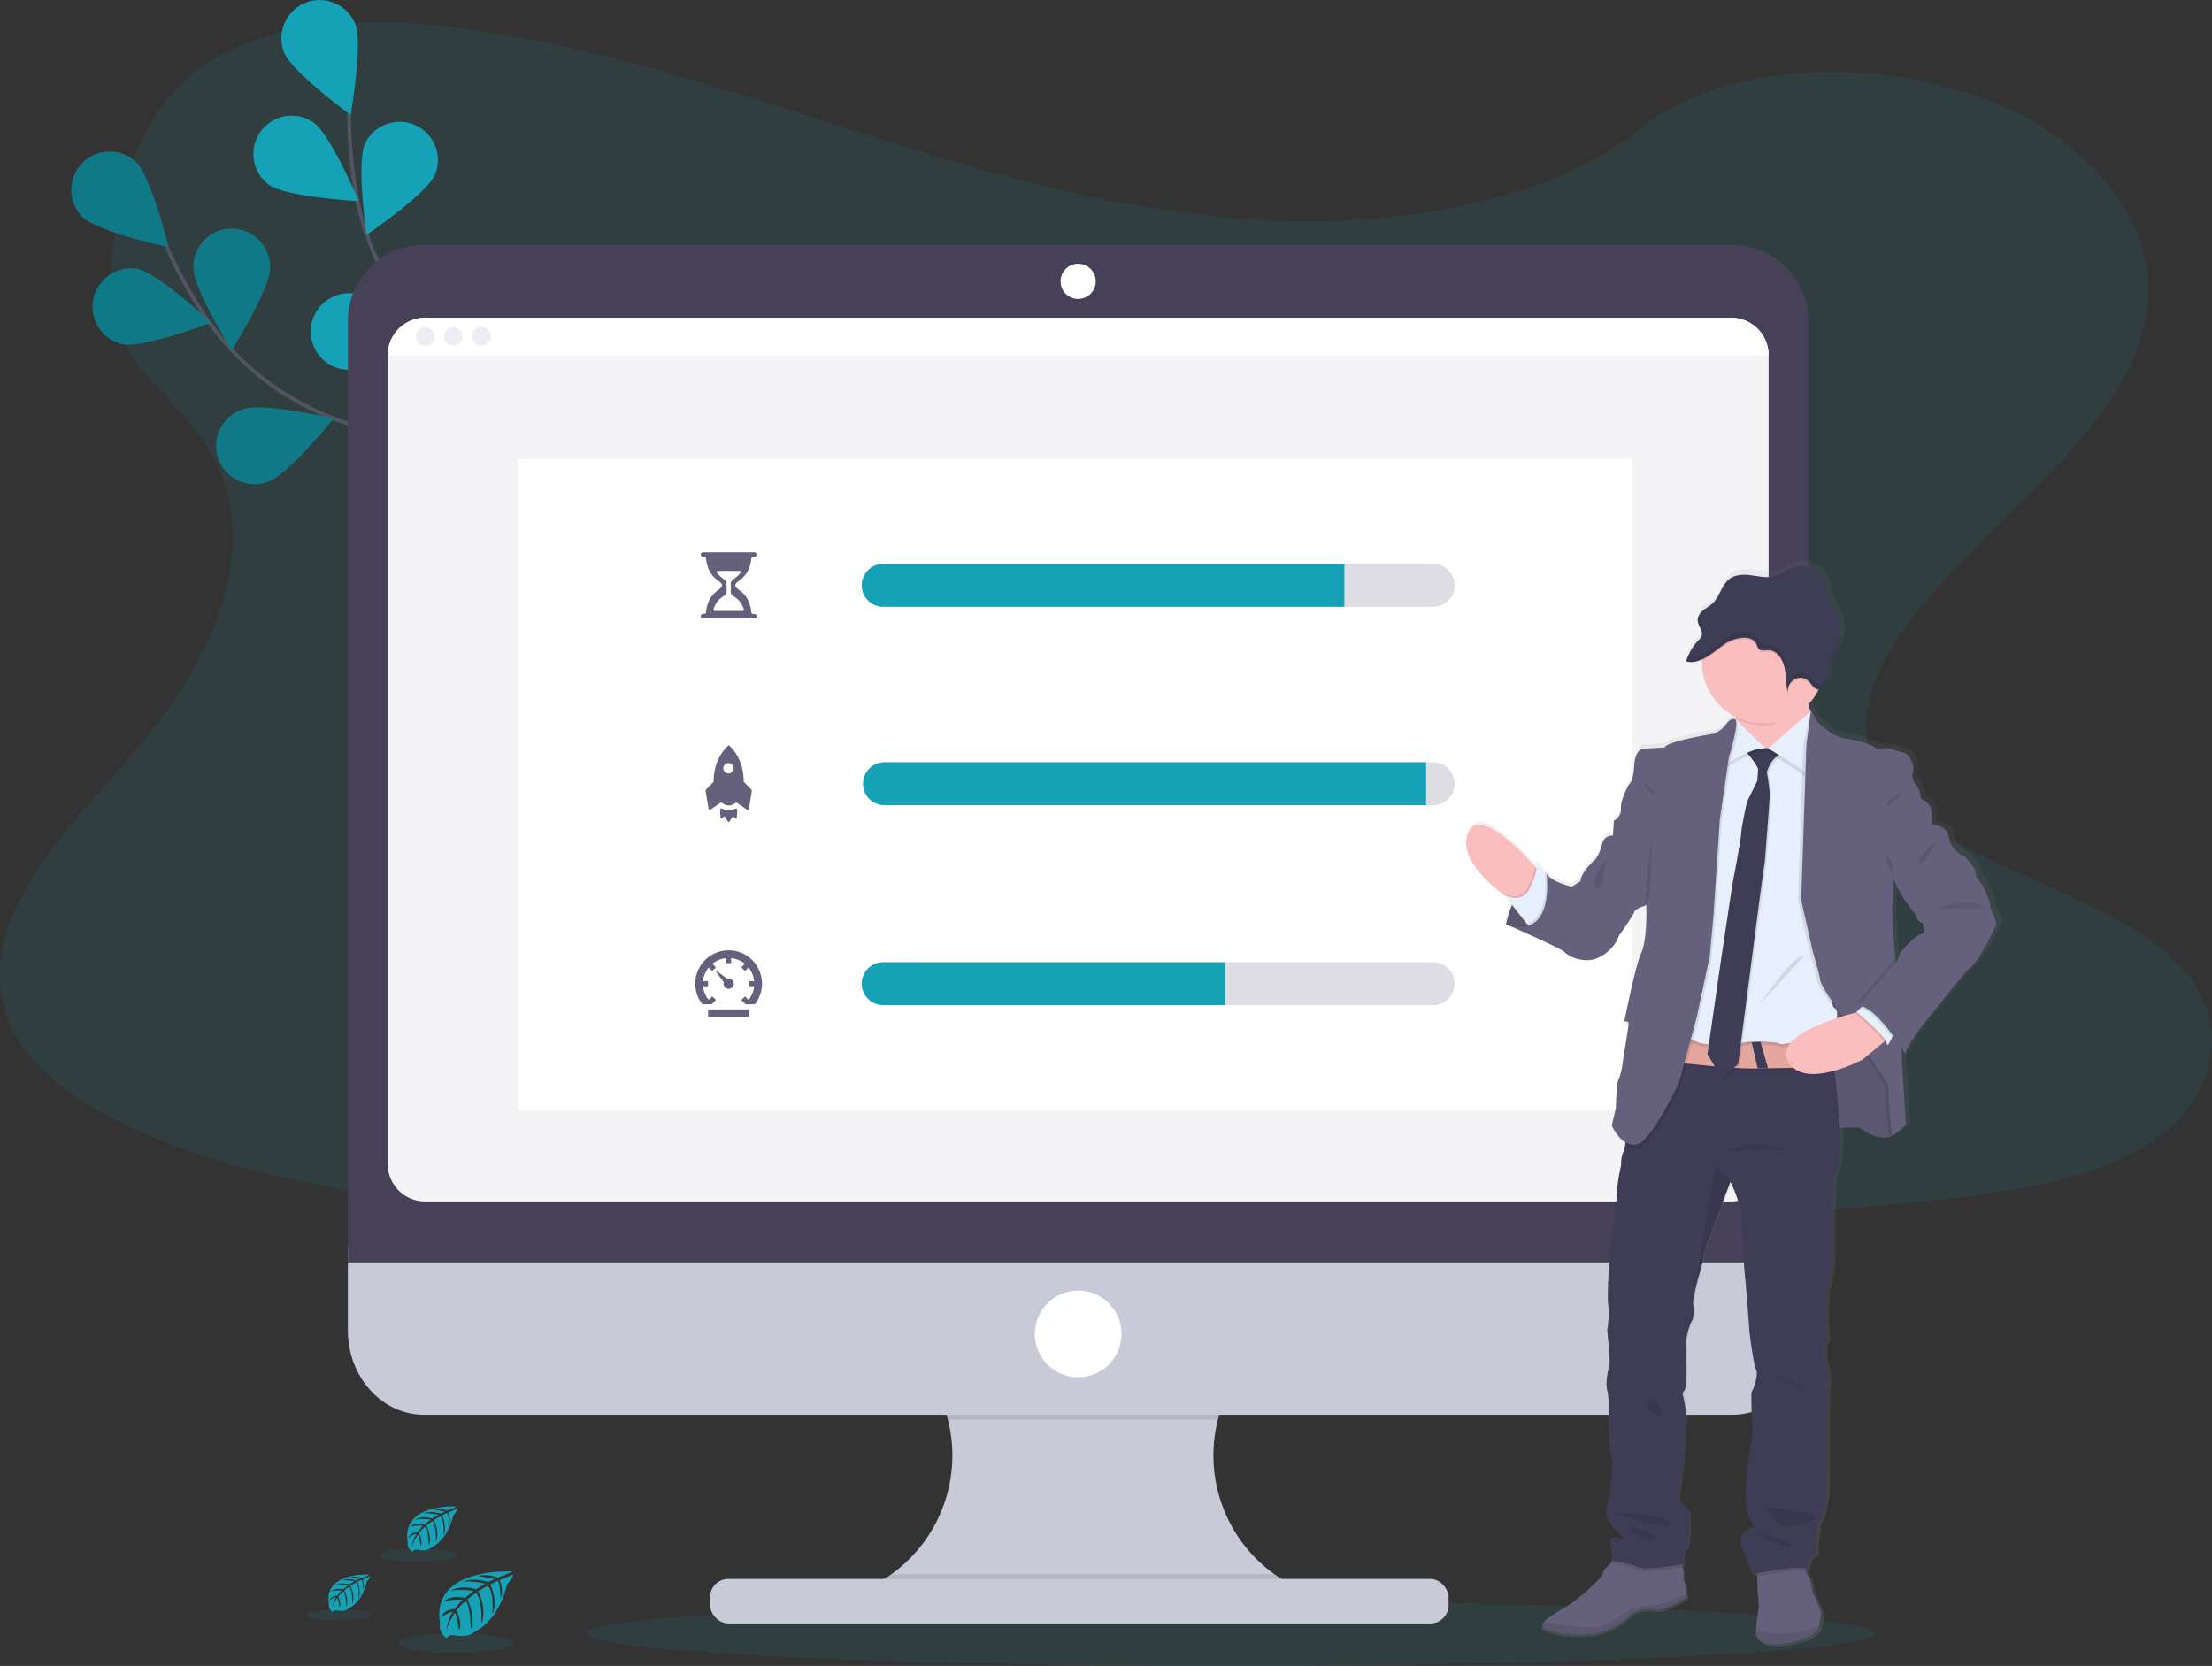 <svg id="fb638577-3af1-4e62-8e8d-f046cc0653af" data-name="Layer 1" xmlns="http://www.w3.org/2000/svg" xmlns:xlink="http://www.w3.org/1999/xlink" width="1150.44" height="866.47" viewBox="0 0 1150.44 866.47"><rect x="0" y="0" width="1150.44" height="866.47" fill="#333333" stroke="none"/><defs><linearGradient id="fe8c9d3d-ae8a-494a-b31b-bd29b33b8840" x1="296.46" y1="871.67" x2="296.46" y2="306.73" gradientTransform="translate(636.4)" gradientUnits="userSpaceOnUse"><stop offset="0" stop-color="gray" stop-opacity="0.25"/><stop offset="0.54" stop-color="gray" stop-opacity="0.12"/><stop offset="1" stop-color="gray" stop-opacity="0.1"/></linearGradient></defs><title>site stats</title><path d="M1150.19,608.8q-1.62,1.1-3.3,2.13a115.77,115.77,0,0,1-12.91,6.91c-23.47,10.85-52.37,16.15-80.52,19.75-63.16,8.08-127.64,9.65-191.84,11.19-173.48,4.17-347.41,8.35-520.43-1.28-68.36-3.8-138.25-10.16-200.21-29.66q-13.32-4.19-26.12-9.22c-17.26-6.81-33.85-15.11-47.63-25-13-9.28-23.47-19.94-29.75-32.06-13.09-25.24-6.16-53.59,8.79-78.34a241.83,241.83,0,0,1,21-28.76C78.77,430.57,91.5,417,103.11,403.12c41.32-49.55,68.28-112.12,30.14-162.87-11-14.58-26.8-27.38-35.73-42.61-11.41-19.46-10.52-41.08-6.9-62.08.47-2.65,1-5.3,1.49-7.92C98.35,96.5,110,63,145.86,43.51c37.29-20.2,90.25-19.18,136.55-12,72,11.24,138.42,34.71,205.5,55.92S625.23,128,699,130.12c65.13,1.83,141.09-11.93,184.31-47.73,42-34.75,120.9-37.4,177.8-16.4,39,14.4,68.16,40.37,80.44,69.57a82,82,0,0,1,5.36,18.12,73.59,73.59,0,0,1,1,17.08c-.18,2.83-.51,5.62-1,8.38-9.51,57.62-77.91,103.06-119.5,154.54-20.32,25.14-34.66,55.33-20.69,82.45,21.31,41.31,95.41,56,140.19,86.74,8.6,5.89,16.12,12.39,22,19.8C1190.53,550,1182.52,587,1150.19,608.8Z" transform="translate(-30.56 -15.24)" fill="#15A2B6" opacity="0.1"/><g id="bcb547b9-8dd8-4d76-924a-52de61933c6c" data-name="flowers"><path d="M325.47,340.09s-46-81.52-115.32-105c-29.09-9.86-54.48-28.4-71.84-53.74a237.72,237.72,0,0,1-21.2-38.13" transform="translate(-30.56 -15.24)" fill="none" stroke="#535461" stroke-miterlimit="10" stroke-width="2"/><path d="M73.52,128.15c7.9,7.66,44.68,15.59,44.68,15.59s-9-36.53-16.92-44.19a19.93,19.93,0,0,0-27.76,28.6Z" transform="translate(-30.56 -15.24)" fill="#15A2B6"/><path d="M94.33,194.24c10.79,2.14,46-11.19,46-11.19s-27.42-25.76-38.22-27.9a19.93,19.93,0,0,0-7.75,39.09Z" transform="translate(-30.56 -15.24)" fill="#15A2B6"/><path d="M170.08,265.76c10.4-3.6,34-32.87,34-32.87s-36.68-8.39-47.07-4.79a19.93,19.93,0,1,0,13,37.66Z" transform="translate(-30.56 -15.24)" fill="#15A2B6"/><path d="M239.59,307c10.86-1.79,39.1-26.64,39.1-26.64S244,265.85,233.1,267.64A19.93,19.93,0,1,0,239.59,307Z" transform="translate(-30.56 -15.24)" fill="#15A2B6"/><path d="M171,154.51c0,11-19.9,42.92-19.9,42.92s-19.94-31.9-19.95-42.9a19.93,19.93,0,1,1,39.85,0Z" transform="translate(-30.56 -15.24)" fill="#15A2B6"/><path d="M251.65,203.73c-3.29,10.5-31.84,35-31.84,35s-9.48-36.41-6.2-46.91a19.93,19.93,0,0,1,38,11.91Z" transform="translate(-30.56 -15.24)" fill="#15A2B6"/><path d="M323.49,262.33C322,273.23,298,302.21,298,302.21s-15.5-34.28-14-45.19a19.93,19.93,0,1,1,39.5,5.31Z" transform="translate(-30.56 -15.24)" fill="#15A2B6"/><path d="M73.52,128.15c7.9,7.66,44.68,15.59,44.68,15.59s-9-36.53-16.92-44.19a19.93,19.93,0,0,0-27.76,28.6Z" transform="translate(-30.56 -15.24)" opacity="0.25"/><path d="M94.33,194.24c10.79,2.14,46-11.19,46-11.19s-27.42-25.76-38.22-27.9a19.93,19.93,0,0,0-7.75,39.09Z" transform="translate(-30.56 -15.24)" opacity="0.25"/><path d="M170.08,265.76c10.4-3.6,34-32.87,34-32.87s-36.68-8.39-47.07-4.79a19.93,19.93,0,1,0,13,37.66Z" transform="translate(-30.56 -15.24)" opacity="0.25"/><path d="M239.59,307c10.86-1.79,39.1-26.64,39.1-26.64S244,265.85,233.1,267.64A19.93,19.93,0,1,0,239.59,307Z" transform="translate(-30.56 -15.24)" opacity="0.25"/><path d="M171,154.51c0,11-19.9,42.92-19.9,42.92s-19.94-31.9-19.95-42.9a19.93,19.93,0,1,1,39.85,0Z" transform="translate(-30.56 -15.24)" opacity="0.25"/><path d="M251.65,203.73c-3.29,10.5-31.84,35-31.84,35s-9.48-36.41-6.2-46.91a19.93,19.93,0,0,1,38,11.91Z" transform="translate(-30.56 -15.24)" opacity="0.25"/><path d="M323.49,262.33C322,273.23,298,302.21,298,302.21s-15.5-34.28-14-45.19a19.93,19.93,0,1,1,39.5,5.31Z" transform="translate(-30.56 -15.24)" opacity="0.25"/><path d="M322.82,338.47s-9-93.17-62.88-142.73c-22.59-20.8-38.29-48.05-43.9-78.24a238.23,238.23,0,0,1-3.92-43.45" transform="translate(-30.56 -15.24)" fill="none" stroke="#535461" stroke-miterlimit="10" stroke-width="2"/><path d="M178.37,42.62C182.49,52.82,212.9,75,212.9,75s6.55-37,2.44-47.25a19.93,19.93,0,0,0-37,14.9Z" transform="translate(-30.56 -15.24)" fill="#15A2B6"/><path d="M170.61,111.47c9,6.33,46.57,8.4,46.57,8.4s-14.64-34.66-23.64-41a19.93,19.93,0,0,0-22.93,32.6Z" transform="translate(-30.56 -15.24)" fill="#15A2B6"/><path d="M210.89,207.55c11,.92,44.44-16.26,44.44-16.26s-30.13-22.53-41.1-23.45a19.93,19.93,0,1,0-3.34,39.71Z" transform="translate(-30.56 -15.24)" fill="#15A2B6"/><path d="M257.73,273.38c10.66,2.77,46.55-8.51,46.55-8.51s-25.89-27.3-36.54-30.06a19.92,19.92,0,0,0-10,38.57Z" transform="translate(-30.56 -15.24)" fill="#15A2B6"/><path d="M256.78,106.2c-4.45,10.07-35.59,31.18-35.59,31.18s-5.3-37.25-.85-47.31a19.93,19.93,0,0,1,36.44,16.13Z" transform="translate(-30.56 -15.24)" fill="#15A2B6"/><path d="M310.59,183.89c-7.26,8.27-43.29,19.1-43.29,19.1s6.08-37.13,13.35-45.4a19.93,19.93,0,1,1,29.94,26.3Z" transform="translate(-30.56 -15.24)" fill="#15A2B6"/><path d="M352.53,266.58c-5.76,9.38-39.44,26.14-39.44,26.14s-.28-37.62,5.48-47a19.93,19.93,0,0,1,34,20.86Z" transform="translate(-30.56 -15.24)" fill="#15A2B6"/></g><ellipse cx="639.99" cy="849.64" rx="335.02" ry="16.83" fill="#15A2B6" opacity="0.1"/><path d="M296.73,832.62s-42.28-2.55-37.3,27.07c0,0-1,5.24,3.76,7.62,0,0,.07-2.2,4.33-1.45a20,20,0,0,0,4.6.22,9.56,9.56,0,0,0,5.61-2.32h0s11.89-4.91,16.51-24.34c0,0,3.42-4.23,3.28-5.32l-7.13,3s2.44,5.14.52,9.42c0,0-.23-9.24-1.6-9-.28.05-3.71,1.78-3.71,1.78s4.19,9,1,15.49c0,0,1.2-11.05-2.34-14.84l-5,2.93s4.9,9.27,1.58,16.82c0,0,.85-11.59-2.64-16.1l-4.55,3.55s4.61,9.12,1.8,15.39c0,0-.37-13.49-2.79-14.51,0,0-4,3.51-4.58,5,0,0,3.15,6.62,1.19,10.12,0,0-1.2-9-2.18-9,0,0-4,5.95-4.38,10,0,0,.17-6.07,3.42-10.6a11.9,11.9,0,0,0-6.08,3.14s.62-4.21,7.06-4.58c0,0,3.28-4.51,4.15-4.79,0,0-6.4-.54-10.28,1.19,0,0,3.42-4,11.46-2.17l4.49-3.67s-8.43-1.15-12,.12c0,0,4.11-3.51,13.21-.95L283,838.9s-7.18-1.54-11.46-1c0,0,4.51-2.43,12.9.21l3.49-1.57s-5.26-1-6.8-1.2-1.63-.59-1.63-.59a18.26,18.26,0,0,1,9.89,1.1S296.85,833.08,296.73,832.62Z" transform="translate(-30.56 -15.24)" fill="#15A2B6"/><ellipse cx="237.04" cy="854.65" rx="29.92" ry="5.06" fill="#15A2B6" opacity="0.1"/><path d="M222.65,834.2s-23.83-1.44-21,15.26a4.07,4.07,0,0,0,2.12,4.29s0-1.23,2.44-.81a11.13,11.13,0,0,0,2.59.12,5.34,5.34,0,0,0,3.17-1.31h0s6.7-2.76,9.3-13.72c0,0,1.93-2.38,1.85-3l-4,1.72s1.37,2.9.29,5.31c0,0-.13-5.2-.9-5.08-.16,0-2.09,1-2.09,1s2.37,5.06.58,8.73c0,0,.68-6.23-1.32-8.36L212.81,840s2.76,5.22.89,9.48c0,0,.48-6.53-1.48-9.07l-2.57,2s2.6,5.14,1,8.67c0,0-.2-7.6-1.57-8.18a15.45,15.45,0,0,0-2.58,2.8s1.77,3.73.67,5.7c0,0-.67-5.06-1.23-5.09,0,0-2.24,3.36-2.47,5.66a12.24,12.24,0,0,1,1.93-6,6.77,6.77,0,0,0-3.43,1.77s.35-2.37,4-2.58c0,0,1.85-2.54,2.34-2.7,0,0-3.61-.3-5.79.67,0,0,1.92-2.24,6.45-1.22l2.54-2.07s-4.75-.65-6.77.07c0,0,2.32-2,7.45-.54l2.76-1.65a25.22,25.22,0,0,0-6.47-.56s2.55-1.37,7.28.12l2-.89s-3-.58-3.84-.67-.91-.33-.91-.33a10.17,10.17,0,0,1,5.57.62S222.73,834.46,222.65,834.2Z" transform="translate(-30.56 -15.24)" fill="#15A2B6"/><ellipse cx="175.67" cy="839.97" rx="16.87" ry="2.85" fill="#15A2B6" opacity="0.1"/><path d="M268,798.78s-28.78-1.73-25.39,18.44a4.92,4.92,0,0,0,2.56,5.18s.05-1.5,3-1a13.14,13.14,0,0,0,3.13.15A6.46,6.46,0,0,0,255.1,820h0s8.09-3.34,11.24-16.56c0,0,2.32-2.88,2.23-3.63l-4.85,2.08s1.65,3.5.35,6.41c0,0-.16-6.28-1.09-6.14-.19,0-2.52,1.22-2.52,1.22s2.85,6.1.7,10.54c0,0,.81-7.52-1.6-10.1l-3.41,2s3.33,6.31,1.07,11.45c0,0,.58-7.89-1.79-11l-3.1,2.42s3.13,6.21,1.22,10.47c0,0-.25-9.18-1.89-9.87,0,0-2.71,2.39-3.13,3.37,0,0,2.15,4.51.82,6.89,0,0-.82-6.12-1.49-6.15,0,0-2.7,4.06-3,6.83a14.77,14.77,0,0,1,2.33-7.22,8.15,8.15,0,0,0-4.14,2.15s.42-2.87,4.81-3.12c0,0,2.23-3.08,2.82-3.26,0,0-4.35-.37-7,.8,0,0,2.33-2.7,7.8-1.47l3.06-2.5s-5.74-.78-8.17.08c0,0,2.8-2.39,9-.64l3.33-2s-4.89-1-7.8-.67c0,0,3.07-1.66,8.78.14l2.38-1.07s-3.58-.7-4.63-.81-1.11-.41-1.11-.41a12.43,12.43,0,0,1,6.73.75S268.12,799.1,268,798.78Z" transform="translate(-30.56 -15.24)" fill="#15A2B6"/><ellipse cx="217.64" cy="808.92" rx="20.37" ry="3.44" fill="#15A2B6" opacity="0.1"/><path d="M707.54,842.05v7.82H476.28v-6.35a76,76,0,0,0,5.23-140.37H706a76.09,76.09,0,0,0-42,50.39A76,76,0,0,0,693.36,834,76.07,76.07,0,0,0,707.54,842.05Z" transform="translate(-30.56 -15.24)" fill="#c8cad7"/><path d="M706,703.15a76.09,76.09,0,0,0-42,50.39H523.53a76.09,76.09,0,0,0-42-50.39Z" transform="translate(-30.56 -15.24)" opacity="0.1"/><path d="M211.48,663.31v43.9c0,24.24,17.74,43.89,39.63,43.89H931.49c21.89,0,39.63-19.65,39.63-43.89v-43.9Z" transform="translate(-30.56 -15.24)" fill="#c8cad7"/><path d="M707.54,842.05v7.82H476.28v-6.35a76.11,76.11,0,0,0,17.84-9.5H693.36A76.07,76.07,0,0,0,707.54,842.05Z" transform="translate(-30.56 -15.24)" opacity="0.1"/><rect x="369.3" y="821.22" width="384.09" height="23.17" rx="9.5" ry="9.5" fill="#c8cad7"/><path d="M971.12,182.28a39.63,39.63,0,0,0-39.63-39.63H251.11a39.63,39.63,0,0,0-39.63,39.63V671.85H971.12Z" transform="translate(-30.56 -15.24)" fill="#474157"/><path d="M950.39,200V620.63a19.5,19.5,0,0,1-19.51,19.51H251.71a19.5,19.5,0,0,1-19.51-19.51V200a19.51,19.51,0,0,1,19.51-19.51H930.88A19.51,19.51,0,0,1,950.39,200Z" transform="translate(-30.56 -15.24)" fill="#f4f4f7"/><circle cx="560.74" cy="146.32" r="9.15" fill="#fff"/><circle cx="560.74" cy="693.8" r="22.56" fill="#fff"/><path d="M950.39,200H232.21a19.5,19.5,0,0,1,19.5-19.51H930.88A19.5,19.5,0,0,1,950.39,200Z" transform="translate(-30.56 -15.24)" fill="#fff"/><circle cx="221.15" cy="174.97" r="4.88" fill="#ededf4"/><circle cx="235.78" cy="174.97" r="4.88" fill="#ededf4"/><circle cx="250.42" cy="174.97" r="4.88" fill="#ededf4"/><rect x="269.26" y="238.76" width="579.62" height="338.72" fill="#fff"/><path d="M398.85,540.23h21.37v4H398.85Zm10.69-10.69a2.67,2.67,0,1,0-.74-5.24l-5.57-4.07-.33.3,4.08,5.56a2.83,2.83,0,0,0-.11.78A2.66,2.66,0,0,0,409.54,529.54Z" transform="translate(-30.56 -15.24)" fill="#65617d"/><path d="M409.54,509.5a17.37,17.37,0,0,0-13.69,28.06h4.91l.34-.34,1.84-1.84L401,533.47l-1.84,1.83a13.26,13.26,0,0,1-2.94-7.09h2.6v-2.68h-2.6a13.26,13.26,0,0,1,2.94-7.09l1.84,1.83,1.91-1.91-1.83-1.84a13.27,13.27,0,0,1,7.09-2.94v2.6h2.67v-2.6a13.34,13.34,0,0,1,7.1,2.94l-1.84,1.84,1.92,1.91,1.84-1.83a13.34,13.34,0,0,1,2.94,7.09h-2.61v2.68h2.61a13.34,13.34,0,0,1-2.94,7.09l-1.84-1.83-1.92,1.91,1.85,1.84.33.34h4.91a17.37,17.37,0,0,0-13.68-28.06Z" transform="translate(-30.56 -15.24)" fill="#65617d"/><path d="M409.53,436.66a9,9,0,0,1-3.58-.91.64.64,0,0,0-.91.63l.29,4.26a.33.33,0,0,0,.53.23l1.21-.92a.33.33,0,0,1,.47.09l1.71,2.68a.33.33,0,0,0,.55,0l1.72-2.68A.33.33,0,0,1,412,440l1.21.92a.33.33,0,0,0,.53-.23l.29-4.26a.65.65,0,0,0-.91-.63,9.07,9.07,0,0,1-3.58.91Z" transform="translate(-30.56 -15.24)" fill="#65617d"/><path d="M421.36,425.93l-4-4.1c0-13.19-7.78-19-7.78-19s-7.86,5.85-7.86,19l-4,4.1a.7.7,0,0,0-.19.59l1.54,9.33a.64.64,0,0,0,1,.46l5.61-3.8a6.34,6.34,0,0,0,3.93,1.67,6,6,0,0,0,3.85-1.67l5.6,3.8a.64.64,0,0,0,1-.46l1.55-9.34A.73.73,0,0,0,421.36,425.93Zm-11.79-8.44a2.68,2.68,0,1,1,2.56-2.67A2.62,2.62,0,0,1,409.57,417.49Z" transform="translate(-30.56 -15.24)" fill="#65617d"/><path d="M422.86,334.53h-.42c-.55,0-1-.07-1.06-.62h0c-1.22-11.34-8.37-11.56-8.37-14.23s7.16-2.89,8.37-14.23h0c.06-.55.51-.62,1.06-.62h.42a1.2,1.2,0,0,0,1.21-1.11,1.18,1.18,0,0,0-1.17-1.23H396.21a1.2,1.2,0,0,0-1.2,1.11,1.17,1.17,0,0,0,1.17,1.23h.46c.54,0,1,.07,1.06.62h0c1.22,11.34,8.37,11.56,8.37,14.23s-7.16,2.89-8.37,14.23h0c-.06.55-.52.62-1.06.62h-.43a1.2,1.2,0,0,0-1.2,1.11,1.17,1.17,0,0,0,1.17,1.23H422.9a1.17,1.17,0,0,0,1.17-1.23A1.21,1.21,0,0,0,422.86,334.53Zm-21.06-2.85c2.4-6.67,6.64-5.86,6.64-8.49v-4.64c0-1.62-3.07-2.75-5-5.38a.65.65,0,0,1,.54-1h11.1a.65.65,0,0,1,.56,1c-1.89,2.64-5,3.77-5,5.39v4.64c0,2.61,4.08,1.9,6.66,8.49.24.59.06,1.33-.57,1.33H402.38C401.73,333,401.58,332.28,401.8,331.68Z" transform="translate(-30.56 -15.24)" fill="#65617d"/><path d="M787.1,319.67A11.13,11.13,0,0,1,776,330.82H490.25a11.15,11.15,0,1,1,0-22.29H776A11.14,11.14,0,0,1,787.1,319.67Z" transform="translate(-30.56 -15.24)" fill="#5a5773" opacity="0.2"/><path d="M787.1,422.84A11.13,11.13,0,0,1,776,434H490.25a11.15,11.15,0,0,1,0-22.29H776A11.15,11.15,0,0,1,787.1,422.84Z" transform="translate(-30.56 -15.24)" fill="#5a5773" opacity="0.2"/><path d="M787.1,526.87A11.13,11.13,0,0,1,776,538H490.25a11.15,11.15,0,1,1,0-22.29H776A11.14,11.14,0,0,1,787.1,526.87Z" transform="translate(-30.56 -15.24)" fill="#5a5773" opacity="0.2"/><path d="M729.75,308.53v22.29H490.25a11.15,11.15,0,1,1,0-22.29Z" transform="translate(-30.56 -15.24)" fill="#15A2B6"/><path d="M772.25,411.69V434h-282a11.15,11.15,0,0,1,0-22.29Z" transform="translate(-30.56 -15.24)" fill="#15A2B6"/><path d="M667.75,515.73V538H490.25a11.15,11.15,0,1,1,0-22.29Z" transform="translate(-30.56 -15.24)" fill="#15A2B6"/><path d="M1068.58,484.82c.55-1.49-3.55-9.78-3.55-10.19s-4.25-5-4.25-7.61-5.61-8.16-5.61-8.16-7.53-3.13-8.35-9.92-9-6.93-9-6.93h0s0-.62,0-1.56c0-2.12-.06-5.88-1-7.95a8,8,0,0,0-4.66-3.94s-.82-5.31-2.46-6.94a7.8,7.8,0,0,1-1.91-7.34c.82-2.57-1.09-9.1-5.07-10s-8.48-2.45-8.48-2.45-.45.09-1.1.18l-.55-.18a23.61,23.61,0,0,1-2.87.36,3.54,3.54,0,0,1-2.32-.77C1006,399.87,995,397,992.9,397s-7.95-2.73-7.95-2.73l-5.88-4.48c-1.65-1.26-4.7-6.36-5.14-7.1l-.06-.1h0l0,0a25.59,25.59,0,0,1-1.24-3.58v0a32.58,32.58,0,0,0,5.09-7c.14-.26.26-.53.4-.8a2.89,2.89,0,0,0,.88-.14l.37-.14a6,6,0,0,0,2.9-3.47h0c.11-.3.19-.6.27-.9l.06-.3c0-.21.09-.42.13-.62l.06-.35c0-.21.07-.41.09-.62s0-.23,0-.34.06-.52.1-.77h0a27.39,27.39,0,0,1,.43-2.86s0,0,0,0h0c.82-3.69,3-6.81,4.61-10.22h0c.22-.49.44-1,.63-1.49s.38-1.09.54-1.65c0-.17.09-.34.13-.51.11-.41.2-.81.28-1.23,0-.18.07-.36.1-.54.09-.56.17-1.13.22-1.7a21,21,0,0,0-1.41-9.55c-1-2.55-2.55-4.85-3.59-7.4-1.57-3.87-2-8.25-3.91-11.93-3.22-6.18-10.81-9.28-17-6.95-3,1.11-5.55,3.26-8.57,4.22-4,1.29-8.38.32-12.56-.26s-8.82-.63-12.18,2.1c-3.88,3.15-4.94,9.06-8.58,12.52-1.53,1.45-3.42,2.38-5,3.72a8.14,8.14,0,0,0-2.53,3.46,2.46,2.46,0,0,0-.09.29,2,2,0,0,0-.09.35c0,.14-.05.27-.07.41s0,.19,0,.28a5.93,5.93,0,0,0,0,.73h0a5.07,5.07,0,0,0,.11.68c0,.07,0,.13,0,.19s.1.38.17.57l0,.11c.07.21.16.41.24.62s.09.2.14.31a2.72,2.72,0,0,0,.11.25,16.84,16.84,0,0,1,1.27,3.16,3.49,3.49,0,0,1-.13,2.09,6.37,6.37,0,0,1-1.51,2,28.24,28.24,0,0,0-6.18,9.89c-.16.42-.31.84-.44,1.27v0l.18.05a7.36,7.36,0,0,0,1.2.26c.23,0,.46.06.69.07a10.51,10.51,0,0,0,2.79-.21l.7-.16a17.85,17.85,0,0,0,2.77-1c0,.28,0,.55,0,.83s0,.31,0,.47a32.33,32.33,0,0,0,18,28.91l.12.88.09.74-.37-.35s-2.47-1.23-4.79,2.31a15.49,15.49,0,0,1-6.71,5.16s-24.91,3.94-25.87,7.21l-11.63.68s-4.11.54-4.52,9.1-2.6,9.38-2.6,9.38-4.79,8.43-4.38,12.78S870,440.1,870,440.1l-.55,7.75s-4.52-.68-5.75,4.62-3.42,7.75-3.42,7.75-7.53,6.25-7.94,11.55l-4.65,2.86s-10.82-2.45-13.28-6.8l-.76-.71a.53.53,0,0,1-.06-.1v0c-1.62-1.52-5.05-4.72-4.53-4a3.32,3.32,0,0,1,.22,2.19l-.8-.9L826.33,462S810.24,443.51,800,442.21h0a6.51,6.51,0,0,0-4.6,4.46c-1.3,4.42-2.66,11.74.72,15.34L812.3,479.3l.42.31,3.52,4.52c-.59,1.42-1.09,2.8-1.51,4.05l0,.12c-.09.27-.17.54-.25.79l-.09.27c-.08.26-.15.51-.23.75s-.08.3-.13.45,0,.17-.07.26c-.39,1.36-.63,2.41-.76,3l-.91-.28.89.38a.89.89,0,0,0,0,.14,2.11,2.11,0,0,0-.06.29c.27.12.55.25.84.36,4.79,2.09,28.72,12.59,30,14.18,1.37,1.77,10.41,6.93,18.62,2.58s10-11,10-11,7.94-11,8.21-12.64,6.43-3.53,6.43-3.53.55,18.21-2.6,24.87-9,36.16-9,36.16a4.16,4.16,0,0,1,1.17-.07l-.35,1.7a4.07,4.07,0,0,1,1.45,0c-.44,3.35-3,18.92-3,18.92s-.83,7.07-2.19,9.52-1.51,15.22-1.51,15.22l-2.19,9.24s.29.64.83,1.6v0s2.35,5.21,6.31,8.14a16.69,16.69,0,0,1-1.11,4.22,14.78,14.78,0,0,0-1.09,6.53s-2.33,10.46-2.05,13.46-1.51,10.33-1.51,10.33l-2.46,23.65s-1.64,20.52-.82,26.1-.55,13.18-.55,13.18,1.64,16.18,1.23,17.94-2.46,9.38-1.23,13.59.55,15.77.55,15.77.82,15.23,1.77,20.12-.27,11.15-.27,11.15-1,10.46-1.37,10.46-4,7.2,3.28,14.27,2.75,6,2.75,6-5.75-2.85-5.07,3c.65,5.57,1.55,4.11,1.63,4l-1.36,4.47,1,.13c-.26.31-.52.63-.8,1a21.67,21.67,0,0,1-2.75,2.87c-1.65,1.22-1.79,3.93-1.79,3.93s-10.12,11-19.57,16.58c-5,2.94-9.25,5.42-11.12,7.48-1.69,1.84-1.41,3.33,2.09,4.49,7.39,2.45,20.39,3.67,29.7.55a34.77,34.77,0,0,0,14.51-9.38s5.88-3,11.63-1.91,17.25-6.39,17.25-6.39l-.21-1.92-.61-5.56a4.4,4.4,0,0,1-1-3.39,17.4,17.4,0,0,0-.48-4.89c-.1-.54-.2-1.07-.3-1.58l1.05-.19s-1.37-6.93,1.1-8.3,1.77-19.16,1.77-19.16-3.14-4.08-4.79-4.76-.14-9.11.14-10.19S907.63,765,907.63,765s-.82-6.65.27-9.51-1.37-13.86-1.37-13.86-.82-1.36.69-3,.95-16.17.95-16.17-.13-7.34-.13-9.25,1.64-8.83,3.14-11.14.55-9.51.55-9.51v0l.08-.55c0-.2.08-.46.13-.76l.12-.73a104.42,104.42,0,0,1,2.67-11.8c1.78-5.71,3.83-15.76,3.83-15.76L931.3,629.7l.14-.39s5.88,10.87,5.88,20.94c0,0,1.51,12.09,1.1,15.35s1.24,18.62,1.24,18.62,1.77,22,1.77,23,2.19,17.94,3.56,20.52-1.37,10.47-2.19,11.28.27,20.8.27,20.8-2.05,15.76-2.46,19-2.05,15.77-.68,20.66.82,5.57.82,5.57,4.93,5,2,5.44a7.54,7.54,0,0,0-5.48,9.92,129.35,129.35,0,0,0,6,14.55l2.27-.48,0,1.62.16,8.1s1,7.75.42,9.52A100.9,100.9,0,0,0,945,864.29c-.1,1.16-.16,1.94-.16,1.94s0,7.2,15.2,5S978,863.1,978,863.1s0-.28.12-.75c.22-1.37.71-4.29,1.12-5.91.55-2.18-4.38-12-4.38-12s-.82-6.66-2.19-8.16a6.93,6.93,0,0,1-1.1-2.85c-.13-.55-.24-1.12-.33-1.68q.54.08,1,.18s-.83-4.75,2.33-6.25,2.32-4.62,1.91-6,1.23-9,1.23-9a4.44,4.44,0,0,1,1.1-4.35c1.92-1.9,3.42-15.22,3.42-15.22l.27-51.38s1-9.11-.13-12.78-2.19-10.73-.69-12.64.14-10.74.14-10.74,0-18.62,2.05-23.24,1.37-33.84,1.37-33.84l.55-19.17s4.47-4.23,3.41-26.29c4.77-.3,10.15-.47,11,.19,1.51,1.22,11.22,7.48,17,3.53,1.23-.54,6.84-5.3,6.84-5.3l-2.41-40.75c1.5,2.27,2.42,3.78,2.42,3.78,0-5.71,16.15-24.19,16.15-24.19s15.05-19.44,18.34-21.75,9.71-14.55,9.71-14.55a59.23,59.23,0,0,1,3.29-6.79C1073,492.84,1068,486.32,1068.58,484.82Zm-35.31,14.27c-4.1.41-12.73,9.79-12.86,11.83a8.57,8.57,0,0,1-1.82,3.65c-.07-.82-.14-1.65-.2-2.5-1-12-2-26.65-1.54-28.07.82-2.44.54-13.45.54-13.45l0,0,.15-.21c2.76,8.53,11.33,18.59,11.33,18.59s1.51,4.35,3.29,4.48S1033.27,499.09,1033.27,499.09Z" transform="translate(-30.56 -15.24)" fill="url(#fe8c9d3d-ae8a-494a-b31b-bd29b33b8840)"/><path d="M813.82,496s5-26.17,21-26.3l11.73,24.14-7.82,5.4S821.78,499.77,813.82,496Z" transform="translate(-30.56 -15.24)" fill="#65617d"/><path d="M846.6,493.83l-7.83,5.4s-12,.38-20.5-1.73a23.18,23.18,0,0,1-4.45-1.51s0-.15.09-.42a.54.54,0,0,1,0-.1,59.19,59.19,0,0,1,3-9.61c.49-1.18,1-2.39,1.66-3.6,2.35-4.52,5.65-9,10.17-11.15a13.88,13.88,0,0,1,5.35-1.4l.48,0h.24l.25.53,4,8.16Z" transform="translate(-30.56 -15.24)" opacity="0.1"/><path d="M979.88,602.56s16.86-1.62,18.34-.41,11.06,7.42,16.73,3.51,1.89-17.54,1.89-18.08-.54-19.83-.54-19.83l-10.12-13.62L993.5,530.25l-25.9-2.56.67,37.9L968.14,585Z" transform="translate(-30.56 -15.24)" fill="#65617d"/><path d="M979.88,602.56s16.86-1.62,18.34-.41,11.06,7.42,16.73,3.51,1.89-17.54,1.89-18.08-.54-19.83-.54-19.83l-10.12-13.62L993.5,530.25l-25.9-2.56.67,37.9L968.14,585Z" transform="translate(-30.56 -15.24)" opacity="0.1"/><path d="M831.49,469s-1.34,16.46-11.6,16.73c0,0-2.9-1.75-6.81-4.67-9-6.75-23.3-19.7-19.35-31.76,5.66-17.26,33.18,14.57,33.18,14.57l2.12,2.37Z" transform="translate(-30.56 -15.24)" fill="#fbbebe"/><path d="M831.49,469s-1.34,16.46-11.6,16.73c0,0-2.9-1.75-6.81-4.67l-.88-1.13a13.29,13.29,0,0,0,5.62,1.51,7.57,7.57,0,0,0,7.33-4.62A57.39,57.39,0,0,0,828,470.3a19,19,0,0,0,1-4.05Z" transform="translate(-30.56 -15.24)" opacity="0.1"/><path d="M827,498.82l-2.31-3-7.76-10-4-5.11a13.29,13.29,0,0,0,5.62,1.51,7.58,7.58,0,0,0,7.33-4.62,57.39,57.39,0,0,0,2.84-6.53c1.28-3.64,1.26-5.51.8-6.14s2.87,2.44,4.46,3.95l.06.06.75.71.27.55,3.91,7.81s0,.11,0,.33C839.39,480.85,840.71,496.59,827,498.82Z" transform="translate(-30.56 -15.24)" fill="#e7effd"/><path d="M907.85,846s-11.34,7.42-17,6.33-11.47,1.9-11.47,1.9a34.15,34.15,0,0,1-14.3,9.31c-9.17,3.1-22,1.88-29.27-.55-3.45-1.15-3.72-2.63-2.06-4.46,1.84-2,6.07-4.5,11-7.41C854,845.63,864,834.71,864,834.71s.14-2.7,1.76-3.91a22.55,22.55,0,0,0,2.72-2.84c1.45-1.72,2.81-3.51,2.81-3.51l33.32,1.09s.56,2.4,1,4.85a17.49,17.49,0,0,1,.47,4.86,4.37,4.37,0,0,0,.95,3.37l.59,5.51Z" transform="translate(-30.56 -15.24)" fill="#65617d"/><path d="M977.58,855.35c-.4,1.61-.88,4.5-1.1,5.86-.07.46-.11.75-.11.75s-2.7,5.93-17.67,8.09-15-5-15-5,.06-.77.16-1.93a103.33,103.33,0,0,1,1.2-10.48c.53-1.76-.41-9.45-.41-9.45l-.16-8-.11-5.59L969.22,827a46.25,46.25,0,0,0,.8,5.53,7.37,7.37,0,0,0,1.08,2.83c1.36,1.49,2.17,8.09,2.17,8.09S978.12,853.18,977.58,855.35Z" transform="translate(-30.56 -15.24)" fill="#65617d"/><path d="M904.61,825.54s.56,2.4,1,4.85c-3.6.67-19.34,3.39-23.27,1.48-4.45-2.16-14-3.37-14-3.37l.16-.54c1.45-1.72,2.81-3.51,2.81-3.51Z" transform="translate(-30.56 -15.24)" opacity="0.1"/><path d="M970,832.55c-6.29-1.07-20.08,1.51-25.51,2.62l-.11-5.59L969.22,827A46.25,46.25,0,0,0,970,832.55Z" transform="translate(-30.56 -15.24)" opacity="0.1"/><path d="M984.05,628.05l-.53,19s.67,29-1.35,33.59-2,23.07-2,23.07,1.35,8.76-.14,10.65-.41,8.9.68,12.54.13,12.69.13,12.69l-.27,51s-1.48,13.21-3.37,15.11A4.41,4.41,0,0,0,976.1,810s-1.62,7.55-1.22,8.9,1.22,4.46-1.88,5.94-2.3,6.2-2.3,6.2c-7.41-1.75-28.46,3-28.46,3a128.25,128.25,0,0,1-5.94-14.43,7.48,7.48,0,0,1,5.4-9.85c2.83-.4-2-5.39-2-5.39s.54-.68-.81-5.53.27-17.27.67-20.51S942,759.44,942,759.44s-1.08-19.83-.27-20.64,3.51-8.64,2.16-11.2-3.51-19.42-3.51-20.37-1.75-22.8-1.75-22.8S937,669.19,937.39,666s-1.09-15.25-1.09-15.25c0-10-5.79-20.77-5.79-20.77l-.15.39-12.54,32.93s-2,10-3.77,15.64a102.69,102.69,0,0,0-2.64,11.72l-.12.72c0,.3-.09.56-.12.76l-.08.54v0s.94,7.15-.54,9.45-3.1,9.17-3.1,11.06.13,9.17.13,9.17.54,14.43-.94,16a2.52,2.52,0,0,0-.68,3s2.43,10.93,1.35,13.76-.26,9.44-.26,9.44-2.16,20.91-2.43,22-1.76,9.44-.14,10.12,4.72,4.72,4.72,4.72.68,17.67-1.75,19-1.08,8.23-1.08,8.23-19.56,3.78-24,1.62-14-3.38-14-3.38l1.34-4.44c-.08.16-1,1.6-1.61-3.92-.67-5.8,5-3,5-3s4.45,1.08-2.7-5.93-3.64-14.17-3.24-14.17,1.35-10.38,1.35-10.38,1.22-6.21.27-11.07S867,754,867,754s.67-11.46-.54-15.65.81-11.73,1.21-13.49-1.21-17.81-1.21-17.81,1.35-7.55.54-13.07.81-25.9.81-25.9l2.43-23.48s1.75-7.28,1.48-10.25,2-13.35,2-13.35a14.81,14.81,0,0,1,1.08-6.48c1.35-2.69,1.9-11.6,1.9-11.6l12.94-29.68L896,547.12l85.66-.81s.31,2.26.83,6.39,1.25,10.23,2.06,17.77c.75,6.84,1.57,14.9,2.37,23.86C989.45,622.92,984.05,628.05,984.05,628.05Z" transform="translate(-30.56 -15.24)" fill="#3f3d56"/><path d="M976.1,391.85l-20,21.32s-25.62-10.26-22.93-13.76c1-1.36.88-5.64.28-10.37-1-7.47-3-16.07-3-16.07s44.78-7.29,41,.26c-1.38,2.76-1.14,6-.28,9A33.62,33.62,0,0,0,976.1,391.85Z" transform="translate(-30.56 -15.24)" fill="#fbbebe"/><path d="M971.51,373.23c-1.38,2.76-2,3-1.18,6-5.85,6.28-13.3,13.15-22.56,13.15A31.85,31.85,0,0,1,933.48,389c-1-7.47-3-16.07-3-16.07S975.29,365.68,971.51,373.23Z" transform="translate(-30.56 -15.24)" opacity="0.1"/><path d="M979.88,359.47a32.11,32.11,0,0,1-64.22,0c0-.15,0-.3,0-.46a32.11,32.11,0,0,1,64.21.46Z" transform="translate(-30.56 -15.24)" fill="#fbbebe"/><path d="M984.52,571.28c-4.25,0-18.41.15-34.23.4h-.2l-5.22.09h-.17c-18.77.3-37.26-3.37-44.68-2.67-15.78,1.48,5.66-14.57,5.66-14.57a131.83,131.83,0,0,0,36,3.63l4.54-.23c14.34-.81,28.75-2.16,36.28-4.42C983,557.68,983.71,563.74,984.52,571.28Z" transform="translate(-30.56 -15.24)" opacity="0.1"/><path d="M984.52,570.47c-4.25,0-18.41.15-34.23.4h-.2l-5.22.09h-.17c-18.77.3-37.26-3.37-44.68-2.67-15.78,1.48,5.66-14.57,5.66-14.57a132.06,132.06,0,0,0,36,3.64l4.54-.24c14.34-.81,28.75-2.16,36.28-4.42C983,556.87,983.71,562.93,984.52,570.47Z" transform="translate(-30.56 -15.24)" fill="#e3a79f"/><path d="M939.14,400.76l-24.82,11.6L895.16,560.47s11.33-5.13,17.81-1.89,26.44.27,26.44.27,14.57-.81,16.72.81,27.52-6.75,27.52-6.75,4.59-10.25,1.08-11.87,1.08-17.53,1.08-17.53l-2.16-106.84-4.31-13.76-11.6-7-11.88,9.44-5.66.81Z" transform="translate(-30.56 -15.24)" opacity="0.1"/><path d="M939.14,399.14l-24.82,11.6L895.16,558.85S906.49,553.72,913,557s26.44.27,26.44.27,14.57-.81,16.72.81,27.52-6.74,27.52-6.74,4.59-10.26,1.08-11.87,1.08-17.54,1.08-17.54l-2.16-106.84-4.31-13.76-11.6-7-11.88,9.44-5.66.81Z" transform="translate(-30.56 -15.24)" fill="#e7effd"/><path d="M938.73,406s7.15,8.49,7,10.25-.41,5.93-.41,5.93L940,433.13s-3,13.62-3,16.46S932.26,477,932.26,477l-5.67,37.77-7.15,49.51,7.29,12.54,8.63-7.28,11.47-88.22,2.42-17.4s2.57-31.3,2.57-34.54-1.49-11.73-1.49-11.73,1.76-8.1,9-10-.54-.4-.54-.4l-4.18-3.37L951,405.34S940.89,402.24,938.73,406Z" transform="translate(-30.56 -15.24)" opacity="0.1"/><path d="M937.92,405.21s7.15,8.49,7,10.25-.41,5.93-.41,5.93l-5.39,10.93s-3,13.62-3,16.46-4.72,27.38-4.72,27.38l-5.67,37.77-7.15,49.51L925.92,576l8.63-7.28L946,480.48l2.43-17.4s2.56-31.3,2.56-34.54-1.49-11.73-1.49-11.73,1.76-8.1,9-10-.54-.41-.54-.41l-4.18-3.37-3.64,1.48S940.08,401.43,937.92,405.21Z" transform="translate(-30.56 -15.24)" fill="#3f3d56"/><path d="M933.2,391s-1.08.81-1.35,6.21-4,17.53-4,17.53,14-9.71,21-8.63Z" transform="translate(-30.56 -15.24)" opacity="0.1"/><path d="M933.2,389.42s-1.08.81-1.35,6.21-4,17.54-4,17.54,14-9.72,21-8.64Z" transform="translate(-30.56 -15.24)" fill="#e7effd"/><path d="M971.51,386.73l-22.12,19.42s18.62,11.06,21,13.76,4.86-26.44,4.86-26.44Z" transform="translate(-30.56 -15.24)" opacity="0.1"/><path d="M972.32,385.11,950.2,404.53s18.61,11.06,21,13.76,4.86-26.44,4.86-26.44Z" transform="translate(-30.56 -15.24)" fill="#e7effd"/><path d="M934,391s-2.43-1.21-4.72,2.3a15.26,15.26,0,0,1-6.61,5.12s-24.55,3.91-25.49,7.15l-11.47.68s-4.05.54-4.45,9-2.56,9.31-2.56,9.31S874,433,874.39,437.31s-3.64,6.48-3.64,6.48l16.86,43.84s.54,18.07-2.56,24.68-8.91,35.88-8.91,35.88,2.43-.54,2.3,1.08-3,19.29-3,19.29-.81,7-2.16,9.44-1.48,15.11-1.48,15.11l-2.16,9.18s5.12,11.46,13,9.84,22-32.24,22-32.24l9-33,7-32.64,2-22.12,3.24-49,4.72-32.37S935.9,393.34,934,391Z" transform="translate(-30.56 -15.24)" opacity="0.1"/><path d="M933.2,389.42s-2.43-1.21-4.72,2.3a15.26,15.26,0,0,1-6.61,5.12s-24.55,3.92-25.49,7.15l-11.47.68s-4,.54-4.45,9S877.9,423,877.9,423s-4.72,8.37-4.32,12.68-3.64,6.48-3.64,6.48L886.8,486s.54,18.07-2.56,24.68-8.91,35.88-8.91,35.88,2.43-.53,2.3,1.08-3,19.29-3,19.29-.81,7-2.16,9.45-1.48,15.1-1.48,15.1l-2.16,9.18s5.12,11.46,12.95,9.84,22-32.24,22-32.24l9-33,7-32.65,2-22.12,3.24-49,4.72-32.37S935.09,391.72,933.2,389.42Z" transform="translate(-30.56 -15.24)" fill="#65617d"/><path d="M846.6,493.83l-7.83,5.4s-12,.38-20.5-1.73l-4.36-1.93-.87-.38.9.28c4.5,1.34,8,1.31,10.79.38,11.07-3.72,9.85-22,9.42-26.14,0-.41-.07-.68-.09-.79v0a.53.53,0,0,0,.06.1,5.78,5.78,0,0,0,.51.71c.15.18.32.36.49.53l0,0,3.91,7.81s0,.11,0,.33Z" transform="translate(-30.56 -15.24)" opacity="0.1"/><path d="M873.71,441.09l-3.77,1.08-.54,7.69s-4.45-.68-5.67,4.58-3.37,7.69-3.37,7.69-7.42,6.21-7.82,11.47L848,476.43s-10.66-2.43-13.08-6.74c0,0,4.85,34.8-21,26.3,0,0,29,12.68,30.35,14.43s10.25,6.88,18.35,2.57,9.85-10.93,9.85-10.93,7.82-10.93,8.09-12.55,6.34-3.5,6.34-3.5L898.4,458Z" transform="translate(-30.56 -15.24)" fill="#65617d"/><path d="M968.41,402.91l3.91-17.8s1.76,5.8,3.51,7.15l5.8,4.45s5.8,2.7,7.82,2.7,12.95,2.83,14.3,4.31,6.75.41,6.75.41,4.45,1.48,8.36,2.43,5.8,7.41,5,10a7.77,7.77,0,0,0,1.89,7.28c1.62,1.62,2.43,6.88,2.43,6.88a7.94,7.94,0,0,1,4.58,3.91c1.35,3,1,9.45,1,9.45l-20.1,28.32s.27,10.93-.54,13.36,2.83,43.7,2.83,43.7l4.18,71s-5.53,4.72-6.74,5.26-2.43-25.09-2.43-26S979.74,533,979.74,533s-4.18-6.74-4.18-8.23-3.91-15.11-3.91-15.11l-5.94-26.3Z" transform="translate(-30.56 -15.24)" opacity="0.1"/><path d="M1035.37,442.51c0,.93,0,1.54,0,1.54l-20.09,28.31v0s.27,10.93-.54,13.36c-.47,1.4.56,15.92,1.51,27.85.68,8.6,1.32,15.85,1.32,15.85l1.78,30.1,2.4,40.86s-5.53,4.72-6.74,5.26-2.43-25.09-2.43-26S981.36,533,981.36,533s-4.18-6.75-4.18-8.23-3.91-15.11-3.91-15.11l-5.94-26.3,2.7-80.4,2.29-17.8s3.37,5.8,5.13,7.14,5.8,4.46,5.8,4.46,5.8,2.7,7.82,2.7,12.95,2.83,14.3,4.31,6.75.41,6.75.41,4.45,1.48,8.36,2.43,5.8,7.42,5,10a7.78,7.78,0,0,0,1.89,7.29c1.61,1.62,2.42,6.88,2.42,6.88a7.94,7.94,0,0,1,4.59,3.92C1035.31,436.66,1035.4,440.4,1035.37,442.51Z" transform="translate(-30.56 -15.24)" fill="#65617d"/><path d="M870.48,801.93c.67,0,29,1.08,28.46,5.66S870.48,801.93,870.48,801.93Z" transform="translate(-30.56 -15.24)" opacity="0.1"/><path d="M876.82,809.62s19,3.1,14,5.93S876.82,809.62,876.82,809.62Z" transform="translate(-30.56 -15.24)" opacity="0.1"/><path d="M947.5,799s31.57,2.7,26.85,6.2-15.92,4.05-16.46,4.19S947.5,799,947.5,799Z" transform="translate(-30.56 -15.24)" opacity="0.1"/><path d="M943.72,812.85s17.54,3,18.08,6.34S943.72,812.85,943.72,812.85Z" transform="translate(-30.56 -15.24)" opacity="0.1"/><path d="M953.44,731.65s16,3.78,17,6.34Z" transform="translate(-30.56 -15.24)" opacity="0.1"/><path d="M891.52,743.25s-8.36,2.43-.27,7.28S891.52,743.25,891.52,743.25Z" transform="translate(-30.56 -15.24)" opacity="0.1"/><path d="M928.62,613.62c.94,0,15.64-4.86,20.77-2.7a34.25,34.25,0,0,0,11.47,2.16Z" transform="translate(-30.56 -15.24)" opacity="0.1"/><path d="M930.51,629l-.15,1.34-12.54,32.93s-2,10-3.77,15.64a102.69,102.69,0,0,0-2.64,11.72l11.13-69Z" transform="translate(-30.56 -15.24)" opacity="0.1"/><path d="M950.09,570.87l-5.22.09h-.17l-3.06-13.6,4.54-.24Z" transform="translate(-30.56 -15.24)" fill="#3f3d56"/><path d="M1013.73,554.4l-3.35,2.77-11.21,9.23s-30.36,16.19-38.72.81c-7.37-13.55,27-23.22,35.33-25.33l1.77-.43Z" transform="translate(-30.56 -15.24)" fill="#fbbebe"/><path d="M884.1,421.8s5.94,2.7,7.29,6.47S884.1,421.8,884.1,421.8Z" transform="translate(-30.56 -15.24)" opacity="0.1"/><path d="M865.76,462.27s-8.64,10.52-5.13,14.56S865.76,462.27,865.76,462.27Z" transform="translate(-30.56 -15.24)" opacity="0.1"/><path d="M1020.07,427.73s-8.09.81-8.36,7.83Z" transform="translate(-30.56 -15.24)" opacity="0.1"/><path d="M945.07,538.35c.81-.81,19.43-28.33,23.74-25.9Z" transform="translate(-30.56 -15.24)" opacity="0.1"/><path d="M979.88,359.47a32,32,0,0,1-3.8,15.16l-.24,0c-2-.43-3.09-2.8-4.65-4.29a6.32,6.32,0,0,0-7.28-1,7.4,7.4,0,0,0-3.58,6.92c-1-4.32-.7-8.91-1.71-13.24s-4-8.71-8.15-8.78c-1.78,0-3.86.66-5.15-.68-.78-.8-.94-2.07-1.52-3.05-3-4.78-11.95-2.36-15.62.09s-7.94,6.37-12.51,8.47a32.11,32.11,0,0,1,64.21.46Z" transform="translate(-30.56 -15.24)" opacity="0.1"/><path d="M943.8,349.64c.58,1,.74,2.25,1.52,3.05,1.28,1.34,3.36.65,5.15.68,4.13.07,7.15,4.45,8.15,8.78s.68,8.92,1.71,13.25a7.38,7.38,0,0,1,3.58-6.92,6.34,6.34,0,0,1,7.28,1c1.56,1.49,2.62,3.86,4.65,4.28s4-1.52,4.73-3.66.69-4.5,1.17-6.72c.91-4.21,3.66-7.66,5.18-11.66a21.1,21.1,0,0,0-.14-15.07c-1-2.53-2.52-4.81-3.54-7.34-1.55-3.85-2-8.19-3.85-11.85-3.17-6.13-10.66-9.2-16.8-6.89-2.94,1.1-5.48,3.23-8.46,4.19-4,1.28-8.25.32-12.37-.26s-8.69-.63-12,2.09c-3.82,3.12-4.86,9-8.45,12.42-1.51,1.44-3.38,2.36-5,3.69s-3,3.32-2.77,5.48c.23,2.79,3,5.33,2,7.92a6.29,6.29,0,0,1-1.5,2,28.19,28.19,0,0,0-6.53,11.11c7.22,2.26,15-5.7,20.68-9.46C931.85,347.28,940.84,344.86,943.8,349.64Z" transform="translate(-30.56 -15.24)" fill="#3f3d56"/><path d="M1013.73,554.4l-3.35,2.77c-3-4.93-15.12-14.78-15.12-14.78l.52-.51,1.77-.43Z" transform="translate(-30.56 -15.24)" opacity="0.1"/><path d="M1017,549.41s-1.2,3-2.45,5.6-2.61,5-2.67,3c-.14-3.78-15.78-16.46-15.78-16.46l2.12-2.06,2.46-2.39Z" transform="translate(-30.56 -15.24)" fill="#e7effd"/><path d="M1017.51,529.44l1.78,30.1c-4.2-6.51-15.7-23.22-23.09-22.68l17.94-20.64a23.85,23.85,0,0,0,2.05-2.63C1016.87,522.19,1017.51,529.44,1017.51,529.44Z" transform="translate(-30.56 -15.24)" opacity="0.1"/><path d="M1017,549.41s-1.2,3-2.45,5.6c-4.7-6.45-11.17-14.07-16.33-15.49l2.46-2.39Z" transform="translate(-30.56 -15.24)" opacity="0.1"/><path d="M1030.46,440.28l4.86,3.78s8.09.13,8.9,6.88,8.23,9.84,8.23,9.84,5.53,5.53,5.53,8.1,4.18,7.15,4.18,7.55,4,8.63,3.51,10.12,4.31,8,2.83,10.38a60.84,60.84,0,0,0-3.24,6.75s-6.34,12.14-9.57,14.43-18.08,21.59-18.08,21.59-15.92,18.34-15.92,24c0,0-15.51-25.9-24.68-25.23L1015,517.84s3.1-3.37,3.24-5.39,8.63-11.33,12.68-11.74c0,0,.67-5.53-1.08-5.66s-3.24-4.46-3.24-4.46-11.87-14-12-22.93S1030.46,440.28,1030.46,440.28Z" transform="translate(-30.56 -15.24)" fill="#65617d"/><path d="M1037.61,453.09s-11.33,8.37-8.9,11.06S1037.61,453.09,1037.61,453.09Z" transform="translate(-30.56 -15.24)" opacity="0.1"/><path d="M1038.15,487.63s21-6.75,23.2,0Z" transform="translate(-30.56 -15.24)" opacity="0.1"/><path d="M907.85,846s-11.34,7.42-17,6.33-11.47,1.9-11.47,1.9a34.15,34.15,0,0,1-14.3,9.31c-9.17,3.1-22,1.88-29.27-.55-3.45-1.15-3.72-2.63-2.06-4.46,7.91,1.58,25.61,4.72,30.39,2.44,6.2-3,15.1-9.44,15.1-9.44S890.85,850,892.47,850c1.15,0,10.11-3.7,15.16-5.82Z" transform="translate(-30.56 -15.24)" opacity="0.1"/><path d="M976.48,861.21c-.07.46-.11.75-.11.75s-2.7,5.93-17.67,8.09-15-5-15-5,.06-.77.16-1.93C948.61,864.93,959,866.94,976.48,861.21Z" transform="translate(-30.56 -15.24)" opacity="0.1"/><path d="M889.7,451.47s0,30.76-2.63,33.8S889.7,451.47,889.7,451.47Z" transform="translate(-30.56 -15.24)" opacity="0.1"/><path d="M1011.31,461.39l3.91,11S1016.77,461.59,1011.31,461.39Z" transform="translate(-30.56 -15.24)" opacity="0.1"/><g opacity="0.1"><path d="M915.92,343.48c1-2.53-1.59-5-1.93-7.73a5,5,0,0,0-.43,2.44c.17,2.05,1.68,3.95,2.08,5.84A3.55,3.55,0,0,0,915.92,343.48Z" transform="translate(-30.56 -15.24)"/><path d="M960.69,372.54c-1-4.26-.68-8.76-1.66-13s-4-8.71-8.16-8.78c-1.78,0-3.86.66-5.15-.68-.78-.8-.93-2.07-1.52-3.05-3-4.78-11.94-2.36-15.62.09-5.52,3.67-13.1,11.34-20.17,9.6-.34.82-.66,1.64-.92,2.49,7.22,2.26,15-5.7,20.68-9.46,3.68-2.45,12.67-4.87,15.63-.09.58,1,.74,2.25,1.52,3.05,1.28,1.34,3.36.65,5.15.68,4.13.07,7.15,4.45,8.15,8.78s.68,8.92,1.71,13.25A7.66,7.66,0,0,1,960.69,372.54Z" transform="translate(-30.56 -15.24)"/><path d="M981,367.48c-.74,2.14-2.66,4.1-4.74,3.66s-3.09-2.79-4.64-4.28a6.34,6.34,0,0,0-7.28-1,7.32,7.32,0,0,0-3.58,6.53,7,7,0,0,1,3.17-3.9,6.34,6.34,0,0,1,7.28,1c1.56,1.49,2.62,3.86,4.65,4.28s4-1.52,4.73-3.66a18.1,18.1,0,0,0,.74-3.88A11,11,0,0,1,981,367.48Z" transform="translate(-30.56 -15.24)"/><path d="M987.32,349.1c-1.52,4-4.26,7.45-5.18,11.66-.18.85-.29,1.72-.39,2.59.92-4.19,3.65-7.64,5.17-11.62a21,21,0,0,0,1.25-5.6A21.47,21.47,0,0,1,987.32,349.1Z" transform="translate(-30.56 -15.24)"/></g></svg>